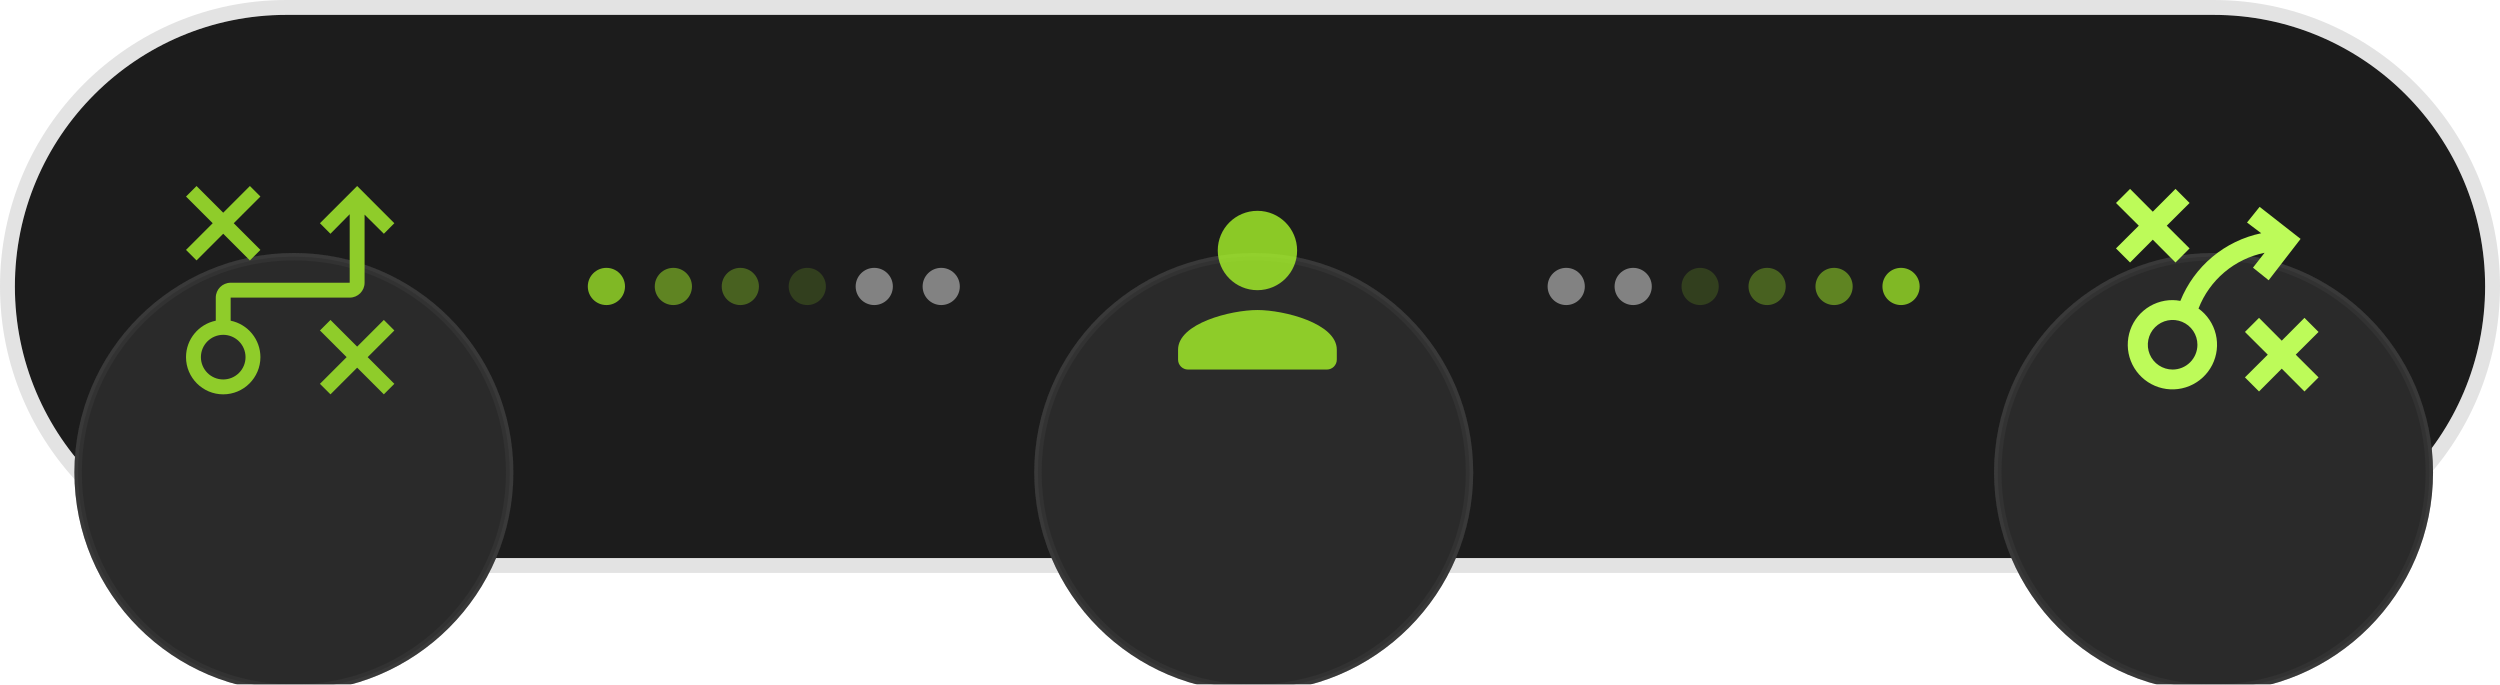 <svg width="336" height="92" viewBox="0 0 336 92" fill="none" xmlns="http://www.w3.org/2000/svg">
<g clip-path="url(#clip0_112_1408)">
<path d="M297.5 2H38.5C18.342 2 2 18.342 2 38.5C2 58.658 18.342 75 38.5 75H297.5C317.658 75 334 58.658 334 38.5C334 18.342 317.658 2 297.5 2Z" fill="#1C1C1C"/>
<path d="M297.5 1H38.5C17.789 1 1 17.789 1 38.5C1 59.211 17.789 76 38.5 76H297.5C318.211 76 335 59.211 335 38.5C335 17.789 318.211 1 297.5 1Z" stroke="#434343" stroke-opacity="0.15" stroke-width="2"/>
<g filter="url(#filter0_ddddi_112_1408)">
<path d="M39.5 68C55.792 68 69 54.792 69 38.5C69 22.208 55.792 9 39.5 9C23.208 9 10 22.208 10 38.5C10 54.792 23.208 68 39.5 68Z" fill="#2A2A2A"/>
<path d="M39.5 9.5C55.516 9.5 68.5 22.484 68.5 38.5C68.5 54.516 55.516 67.5 39.5 67.5C23.484 67.5 10.5 54.516 10.5 38.5C10.5 22.484 23.484 9.5 39.5 9.5Z" stroke="#626262" stroke-opacity="0.15"/>
<path d="M39.5 67.5C55.516 67.5 68.5 54.516 68.5 38.5C68.5 22.484 55.516 9.5 39.5 9.5C23.484 9.5 10.5 22.484 10.5 38.5C10.5 54.516 23.484 67.5 39.5 67.5Z" fill="#2A2A2A" stroke="#626262" stroke-opacity="0.15"/>
</g>
<path d="M126.5 41C125.119 41 124 39.881 124 38.5C124 37.119 125.119 36 126.5 36C127.881 36 129 37.119 129 38.5C129 39.881 127.881 41 126.5 41Z" fill="#828282"/>
<path d="M117.5 41C116.119 41 115 39.881 115 38.5C115 37.119 116.119 36 117.5 36C118.881 36 120 37.119 120 38.5C120 39.881 118.881 41 117.5 41Z" fill="#828282"/>
<path opacity="0.2" d="M108.5 41C107.119 41 106 39.881 106 38.5C106 37.119 107.119 36 108.5 36C109.881 36 111 37.119 111 38.5C111 39.881 109.881 41 108.5 41Z" fill="#ABFA2A" fill-opacity="0.78"/>
<path opacity="0.4" d="M99.5 41C98.119 41 97 39.881 97 38.5C97 37.119 98.119 36 99.5 36C100.881 36 102 37.119 102 38.5C102 39.881 100.881 41 99.5 41Z" fill="#ABFA2A" fill-opacity="0.78"/>
<path opacity="0.6" d="M90.5 41C89.119 41 88 39.881 88 38.5C88 37.119 89.119 36 90.5 36C91.881 36 93 37.119 93 38.5C93 39.881 91.881 41 90.5 41Z" fill="#ABFA2A" fill-opacity="0.78"/>
<path opacity="0.9" d="M81.5 41C80.119 41 79 39.881 79 38.5C79 37.119 80.119 36 81.5 36C82.881 36 84 37.119 84 38.5C84 39.881 82.881 41 81.5 41Z" fill="#ABFA2A" fill-opacity="0.78"/>
<g filter="url(#filter1_ddddi_112_1408)">
<path d="M168.5 68C184.792 68 198 54.792 198 38.5C198 22.208 184.792 9 168.5 9C152.208 9 139 22.208 139 38.5C139 54.792 152.208 68 168.5 68Z" fill="#2A2A2A"/>
<path d="M168.5 9.5C184.516 9.5 197.5 22.484 197.5 38.5C197.5 54.516 184.516 67.5 168.5 67.5C152.484 67.5 139.5 54.516 139.5 38.5C139.5 22.484 152.484 9.5 168.5 9.5Z" stroke="#626262" stroke-opacity="0.15"/>
<path d="M168.5 67.5C184.516 67.5 197.5 54.516 197.5 38.5C197.5 22.484 184.516 9.5 168.5 9.5C152.484 9.5 139.5 22.484 139.5 38.5C139.5 54.516 152.484 67.5 168.5 67.5Z" fill="#2A2A2A" stroke="#626262" stroke-opacity="0.15"/>
</g>
<path d="M168.999 39C171.946 39 174.332 36.614 174.332 33.667C174.332 30.72 171.946 28.334 168.999 28.334C166.052 28.334 163.666 30.72 163.666 33.667C163.666 36.614 166.052 39 168.999 39ZM168.999 41.667C165.439 41.667 158.332 43.453 158.332 47V48.334C158.332 49.067 158.932 49.667 159.666 49.667H178.332C179.066 49.667 179.666 49.067 179.666 48.334V47C179.666 43.453 172.559 41.667 168.999 41.667Z" fill="#ABFA2A" fill-opacity="0.78"/>
<path d="M210.5 41C211.881 41 213 39.881 213 38.5C213 37.119 211.881 36 210.5 36C209.119 36 208 37.119 208 38.5C208 39.881 209.119 41 210.5 41Z" fill="#828282"/>
<path d="M219.5 41C220.881 41 222 39.881 222 38.5C222 37.119 220.881 36 219.5 36C218.119 36 217 37.119 217 38.5C217 39.881 218.119 41 219.5 41Z" fill="#828282"/>
<path opacity="0.2" d="M228.5 41C229.881 41 231 39.881 231 38.5C231 37.119 229.881 36 228.5 36C227.119 36 226 37.119 226 38.5C226 39.881 227.119 41 228.5 41Z" fill="#ABFA2A" fill-opacity="0.78"/>
<path opacity="0.4" d="M237.5 41C238.881 41 240 39.881 240 38.5C240 37.119 238.881 36 237.5 36C236.119 36 235 37.119 235 38.5C235 39.881 236.119 41 237.5 41Z" fill="#ABFA2A" fill-opacity="0.78"/>
<path opacity="0.6" d="M246.5 41C247.881 41 249 39.881 249 38.5C249 37.119 247.881 36 246.5 36C245.119 36 244 37.119 244 38.5C244 39.881 245.119 41 246.5 41Z" fill="#ABFA2A" fill-opacity="0.78"/>
<path opacity="0.9" d="M255.5 41C256.881 41 258 39.881 258 38.5C258 37.119 256.881 36 255.5 36C254.119 36 253 37.119 253 38.5C253 39.881 254.119 41 255.5 41Z" fill="#ABFA2A" fill-opacity="0.78"/>
<g filter="url(#filter2_ddddi_112_1408)">
<path d="M297.5 68C313.792 68 327 54.792 327 38.5C327 22.208 313.792 9 297.5 9C281.208 9 268 22.208 268 38.5C268 54.792 281.208 68 297.5 68Z" fill="#2A2A2A"/>
<path d="M297.5 9.5C313.516 9.5 326.5 22.484 326.5 38.5C326.5 54.516 313.516 67.5 297.5 67.5C281.484 67.5 268.5 54.516 268.5 38.5C268.5 22.484 281.484 9.5 297.5 9.5Z" stroke="#626262" stroke-opacity="0.15"/>
<path d="M297.5 67.5C313.516 67.5 326.5 54.516 326.5 38.5C326.5 22.484 313.516 9.5 297.5 9.5C281.484 9.5 268.5 22.484 268.5 38.5C268.5 54.516 281.484 67.5 297.5 67.5Z" fill="#2A2A2A" stroke="#626262" stroke-opacity="0.15"/>
</g>
<path d="M291.213 30.333L294.28 33.387L292.387 35.28L289.333 32.213L286.28 35.28L284.387 33.387L287.453 30.333L284.387 27.28L286.28 25.387L289.333 28.453L292.387 25.387L294.28 27.28M311.613 44.613L309.72 42.72L306.667 45.787L303.613 42.72L301.72 44.613L304.787 47.667L301.72 50.72L303.613 52.613L306.667 49.547L309.72 52.613L311.613 50.72L308.547 47.667M309.2 32.107L304.907 37.667L302.8 35.973L304.36 33.973C302.37 34.378 300.514 35.276 298.962 36.585C297.411 37.895 296.213 39.573 295.48 41.467C296.641 42.304 297.464 43.528 297.801 44.918C298.139 46.309 297.968 47.774 297.321 49.05C296.673 50.325 295.59 51.328 294.269 51.876C292.947 52.424 291.473 52.481 290.113 52.038C288.752 51.595 287.595 50.681 286.849 49.459C286.104 48.238 285.819 46.791 286.047 45.378C286.275 43.966 287 42.681 288.092 41.756C289.183 40.831 290.569 40.326 292 40.333C292.349 40.335 292.698 40.37 293.04 40.44C293.964 38.148 295.439 36.118 297.334 34.532C299.23 32.946 301.487 31.852 303.907 31.347L302 29.907L303.693 27.8M295.333 46.333C295.333 45.674 295.138 45.03 294.772 44.481C294.405 43.933 293.885 43.506 293.276 43.254C292.667 43.002 291.996 42.935 291.35 43.064C290.703 43.193 290.109 43.51 289.643 43.976C289.177 44.443 288.859 45.036 288.731 45.683C288.602 46.33 288.668 47 288.92 47.609C289.173 48.218 289.6 48.739 290.148 49.105C290.696 49.471 291.341 49.667 292 49.667C292.884 49.667 293.732 49.316 294.357 48.69C294.982 48.065 295.333 47.217 295.333 46.333Z" fill="#BDFB59"/>
<path d="M35 26.415L33.586 25L30 28.587L26.414 25L25 26.415L28.586 30L25 33.586L26.414 35L30 31.414L33.586 35L35 33.586L31.414 30L35 26.415ZM48 25L43 30L44.409 31.419L47 28.794V38H31C29.897 38 29 38.898 29 40V43.101C26.72 43.565 25 45.585 25 48C25 50.757 27.243 53 30 53C32.757 53 35 50.757 35 48C34.998 46.848 34.599 45.732 33.871 44.84C33.142 43.947 32.128 43.333 31 43.101V40H47C48.103 40 49 39.103 49 38V28.847L51.591 31.419L53 30L48 25ZM33 48C33 49.654 31.654 51 30 51C28.346 51 27 49.654 27 48C27 46.346 28.346 45 30 45C31.654 45 33 46.346 33 48Z" fill="#8FCC2A"/>
<path d="M53 44.415L51.586 43L48 46.587L44.414 43L43 44.415L46.586 48L43 51.586L44.414 53L48 49.414L51.586 53L53 51.586L49.414 48L53 44.415Z" fill="#8FCC2A"/>
</g>
<defs>
<filter id="filter0_ddddi_112_1408" x="-6" y="9" width="91" height="91" filterUnits="userSpaceOnUse" color-interpolation-filters="sRGB">
<feFlood flood-opacity="0" result="BackgroundImageFix"/>
<feColorMatrix in="SourceAlpha" type="matrix" values="0 0 0 0 0 0 0 0 0 0 0 0 0 0 0 0 0 0 127 0" result="hardAlpha"/>
<feOffset dy="16"/>
<feGaussianBlur stdDeviation="8"/>
<feComposite in2="hardAlpha" operator="out"/>
<feColorMatrix type="matrix" values="0 0 0 0 0.165 0 0 0 0 0.2 0 0 0 0 0.275 0 0 0 0.04 0"/>
<feBlend mode="normal" in2="BackgroundImageFix" result="effect1_dropShadow_112_1408"/>
<feColorMatrix in="SourceAlpha" type="matrix" values="0 0 0 0 0 0 0 0 0 0 0 0 0 0 0 0 0 0 127 0" result="hardAlpha"/>
<feOffset dy="5"/>
<feGaussianBlur stdDeviation="2.5"/>
<feComposite in2="hardAlpha" operator="out"/>
<feColorMatrix type="matrix" values="0 0 0 0 0.165 0 0 0 0 0.2 0 0 0 0 0.275 0 0 0 0.03 0"/>
<feBlend mode="normal" in2="effect1_dropShadow_112_1408" result="effect2_dropShadow_112_1408"/>
<feColorMatrix in="SourceAlpha" type="matrix" values="0 0 0 0 0 0 0 0 0 0 0 0 0 0 0 0 0 0 127 0" result="hardAlpha"/>
<feOffset dy="3"/>
<feGaussianBlur stdDeviation="1.5"/>
<feComposite in2="hardAlpha" operator="out"/>
<feColorMatrix type="matrix" values="0 0 0 0 0.165 0 0 0 0 0.2 0 0 0 0 0.275 0 0 0 0.05 0"/>
<feBlend mode="normal" in2="effect2_dropShadow_112_1408" result="effect3_dropShadow_112_1408"/>
<feColorMatrix in="SourceAlpha" type="matrix" values="0 0 0 0 0 0 0 0 0 0 0 0 0 0 0 0 0 0 127 0" result="hardAlpha"/>
<feOffset dy="1"/>
<feGaussianBlur stdDeviation="0.5"/>
<feComposite in2="hardAlpha" operator="out"/>
<feColorMatrix type="matrix" values="0 0 0 0 0.165 0 0 0 0 0.2 0 0 0 0 0.275 0 0 0 0.03 0"/>
<feBlend mode="normal" in2="effect3_dropShadow_112_1408" result="effect4_dropShadow_112_1408"/>
<feBlend mode="normal" in="SourceGraphic" in2="effect4_dropShadow_112_1408" result="shape"/>
<feColorMatrix in="SourceAlpha" type="matrix" values="0 0 0 0 0 0 0 0 0 0 0 0 0 0 0 0 0 0 127 0" result="hardAlpha"/>
<feOffset/>
<feGaussianBlur stdDeviation="2"/>
<feComposite in2="hardAlpha" operator="arithmetic" k2="-1" k3="1"/>
<feColorMatrix type="matrix" values="0 0 0 0 0.055 0 0 0 0 0.247 0 0 0 0 0.494 0 0 0 0.06 0"/>
<feBlend mode="normal" in2="shape" result="effect5_innerShadow_112_1408"/>
</filter>
<filter id="filter1_ddddi_112_1408" x="123" y="9" width="91" height="91" filterUnits="userSpaceOnUse" color-interpolation-filters="sRGB">
<feFlood flood-opacity="0" result="BackgroundImageFix"/>
<feColorMatrix in="SourceAlpha" type="matrix" values="0 0 0 0 0 0 0 0 0 0 0 0 0 0 0 0 0 0 127 0" result="hardAlpha"/>
<feOffset dy="16"/>
<feGaussianBlur stdDeviation="8"/>
<feComposite in2="hardAlpha" operator="out"/>
<feColorMatrix type="matrix" values="0 0 0 0 0.165 0 0 0 0 0.2 0 0 0 0 0.275 0 0 0 0.04 0"/>
<feBlend mode="normal" in2="BackgroundImageFix" result="effect1_dropShadow_112_1408"/>
<feColorMatrix in="SourceAlpha" type="matrix" values="0 0 0 0 0 0 0 0 0 0 0 0 0 0 0 0 0 0 127 0" result="hardAlpha"/>
<feOffset dy="5"/>
<feGaussianBlur stdDeviation="2.5"/>
<feComposite in2="hardAlpha" operator="out"/>
<feColorMatrix type="matrix" values="0 0 0 0 0.165 0 0 0 0 0.2 0 0 0 0 0.275 0 0 0 0.03 0"/>
<feBlend mode="normal" in2="effect1_dropShadow_112_1408" result="effect2_dropShadow_112_1408"/>
<feColorMatrix in="SourceAlpha" type="matrix" values="0 0 0 0 0 0 0 0 0 0 0 0 0 0 0 0 0 0 127 0" result="hardAlpha"/>
<feOffset dy="3"/>
<feGaussianBlur stdDeviation="1.5"/>
<feComposite in2="hardAlpha" operator="out"/>
<feColorMatrix type="matrix" values="0 0 0 0 0.165 0 0 0 0 0.2 0 0 0 0 0.275 0 0 0 0.05 0"/>
<feBlend mode="normal" in2="effect2_dropShadow_112_1408" result="effect3_dropShadow_112_1408"/>
<feColorMatrix in="SourceAlpha" type="matrix" values="0 0 0 0 0 0 0 0 0 0 0 0 0 0 0 0 0 0 127 0" result="hardAlpha"/>
<feOffset dy="1"/>
<feGaussianBlur stdDeviation="0.5"/>
<feComposite in2="hardAlpha" operator="out"/>
<feColorMatrix type="matrix" values="0 0 0 0 0.165 0 0 0 0 0.2 0 0 0 0 0.275 0 0 0 0.03 0"/>
<feBlend mode="normal" in2="effect3_dropShadow_112_1408" result="effect4_dropShadow_112_1408"/>
<feBlend mode="normal" in="SourceGraphic" in2="effect4_dropShadow_112_1408" result="shape"/>
<feColorMatrix in="SourceAlpha" type="matrix" values="0 0 0 0 0 0 0 0 0 0 0 0 0 0 0 0 0 0 127 0" result="hardAlpha"/>
<feOffset/>
<feGaussianBlur stdDeviation="2"/>
<feComposite in2="hardAlpha" operator="arithmetic" k2="-1" k3="1"/>
<feColorMatrix type="matrix" values="0 0 0 0 0.055 0 0 0 0 0.247 0 0 0 0 0.494 0 0 0 0.06 0"/>
<feBlend mode="normal" in2="shape" result="effect5_innerShadow_112_1408"/>
</filter>
<filter id="filter2_ddddi_112_1408" x="252" y="9" width="91" height="91" filterUnits="userSpaceOnUse" color-interpolation-filters="sRGB">
<feFlood flood-opacity="0" result="BackgroundImageFix"/>
<feColorMatrix in="SourceAlpha" type="matrix" values="0 0 0 0 0 0 0 0 0 0 0 0 0 0 0 0 0 0 127 0" result="hardAlpha"/>
<feOffset dy="16"/>
<feGaussianBlur stdDeviation="8"/>
<feComposite in2="hardAlpha" operator="out"/>
<feColorMatrix type="matrix" values="0 0 0 0 0.165 0 0 0 0 0.2 0 0 0 0 0.275 0 0 0 0.04 0"/>
<feBlend mode="normal" in2="BackgroundImageFix" result="effect1_dropShadow_112_1408"/>
<feColorMatrix in="SourceAlpha" type="matrix" values="0 0 0 0 0 0 0 0 0 0 0 0 0 0 0 0 0 0 127 0" result="hardAlpha"/>
<feOffset dy="5"/>
<feGaussianBlur stdDeviation="2.5"/>
<feComposite in2="hardAlpha" operator="out"/>
<feColorMatrix type="matrix" values="0 0 0 0 0.165 0 0 0 0 0.2 0 0 0 0 0.275 0 0 0 0.03 0"/>
<feBlend mode="normal" in2="effect1_dropShadow_112_1408" result="effect2_dropShadow_112_1408"/>
<feColorMatrix in="SourceAlpha" type="matrix" values="0 0 0 0 0 0 0 0 0 0 0 0 0 0 0 0 0 0 127 0" result="hardAlpha"/>
<feOffset dy="3"/>
<feGaussianBlur stdDeviation="1.5"/>
<feComposite in2="hardAlpha" operator="out"/>
<feColorMatrix type="matrix" values="0 0 0 0 0.165 0 0 0 0 0.2 0 0 0 0 0.275 0 0 0 0.05 0"/>
<feBlend mode="normal" in2="effect2_dropShadow_112_1408" result="effect3_dropShadow_112_1408"/>
<feColorMatrix in="SourceAlpha" type="matrix" values="0 0 0 0 0 0 0 0 0 0 0 0 0 0 0 0 0 0 127 0" result="hardAlpha"/>
<feOffset dy="1"/>
<feGaussianBlur stdDeviation="0.5"/>
<feComposite in2="hardAlpha" operator="out"/>
<feColorMatrix type="matrix" values="0 0 0 0 0.165 0 0 0 0 0.2 0 0 0 0 0.275 0 0 0 0.03 0"/>
<feBlend mode="normal" in2="effect3_dropShadow_112_1408" result="effect4_dropShadow_112_1408"/>
<feBlend mode="normal" in="SourceGraphic" in2="effect4_dropShadow_112_1408" result="shape"/>
<feColorMatrix in="SourceAlpha" type="matrix" values="0 0 0 0 0 0 0 0 0 0 0 0 0 0 0 0 0 0 127 0" result="hardAlpha"/>
<feOffset/>
<feGaussianBlur stdDeviation="2"/>
<feComposite in2="hardAlpha" operator="arithmetic" k2="-1" k3="1"/>
<feColorMatrix type="matrix" values="0 0 0 0 0.055 0 0 0 0 0.247 0 0 0 0 0.494 0 0 0 0.06 0"/>
<feBlend mode="normal" in2="shape" result="effect5_innerShadow_112_1408"/>
</filter>
<clipPath id="clip0_112_1408">
<rect width="336" height="92" fill="white"/>
</clipPath>
</defs>
</svg>
